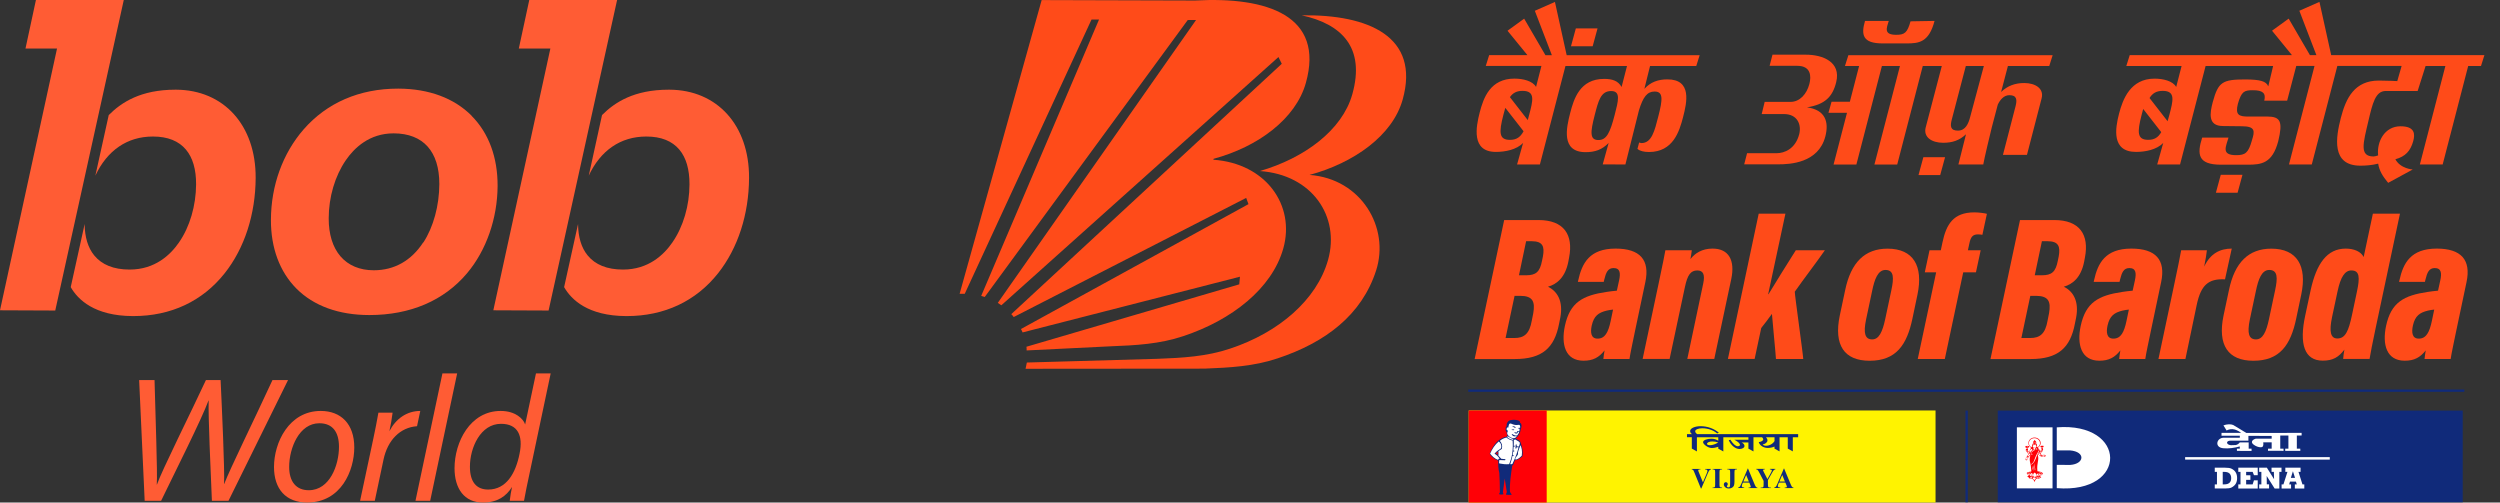 <?xml version="1.0" encoding="UTF-8"?>
<svg width="199px" height="40px" viewBox="0 0 199 40" version="1.1" xmlns="http://www.w3.org/2000/svg" xmlns:xlink="http://www.w3.org/1999/xlink">
    <rect x="0" y="0" width="199" height="40" fill="#333333" stroke="none"/>
    <title>BOB- Combined</title>
    <g id="Page-1" stroke="none" stroke-width="1" fill="none" fill-rule="evenodd">
        <g id="BOB--Combined">
            <g id="bob_World_new-1" fill="#FF5C34" fill-rule="nonzero">
                <path d="M11.516,39.863 L11.076,30.251 L12.301,30.251 C12.366,33.016 12.549,37.639 12.479,38.574 L12.493,38.574 C12.851,37.508 15.287,32.648 16.393,30.251 L17.56,30.251 C17.66,32.387 17.895,37.457 17.835,38.524 L17.848,38.524 C18.263,37.404 20.351,33.167 21.69,30.251 L22.929,30.251 L18.188,39.863 L16.867,39.863 C16.778,37.749 16.565,33.111 16.611,31.88 L16.597,31.88 C16.076,33.318 13.865,37.712 12.824,39.863 L11.516,39.863 Z" id="Path"></path>
                <path d="M28.201,35.612 C28.201,37.457 27.155,40.001 24.452,40.001 C22.748,40.001 21.81,38.921 21.81,37.171 C21.81,35.233 22.997,32.711 25.533,32.711 C27.135,32.711 28.201,33.742 28.201,35.612 Z M23.018,37.168 C23.018,38.329 23.57,39.022 24.579,39.022 C26.248,39.022 26.983,37.028 26.983,35.565 C26.983,34.391 26.476,33.691 25.421,33.691 C23.81,33.691 23.018,35.679 23.018,37.162" id="Shape"></path>
                <path d="M29.715,34.925 C29.866,34.239 30.005,33.496 30.121,32.85 L31.25,32.85 C31.19,33.345 31.105,33.837 30.995,34.323 C31.505,33.339 32.376,32.711 33.454,32.711 L33.196,33.926 C31.861,34.021 30.859,35.017 30.527,36.587 L29.834,39.863 L28.663,39.863 L29.715,34.925 Z" id="Path"></path>
                <polygon id="Path" points="33.072 39.863 35.218 29.72 36.39 29.72 34.243 39.863"></polygon>
                <path d="M43.835,29.72 L42.104,37.911 C41.965,38.569 41.822,39.23 41.712,39.863 L40.575,39.863 C40.617,39.494 40.678,39.127 40.758,38.764 C40.293,39.499 39.603,40.002 38.446,40.002 C36.936,40.002 36.181,38.871 36.181,37.27 C36.181,35.206 37.41,32.711 39.854,32.711 C41.034,32.711 41.654,33.339 41.802,33.786 L42.664,29.72 L43.835,29.72 Z M37.406,37.157 C37.406,38.387 37.944,38.968 38.861,38.968 C40.302,38.968 41.049,37.671 41.356,36.118 C41.657,34.663 41.215,33.736 39.879,33.736 C38.255,33.736 37.406,35.624 37.406,37.152" id="Shape"></path>
                <path d="M37.54,9.211 C36.147,7.811 34.138,7.065 31.729,7.055 L31.677,7.055 C28.616,7.055 26.02,8.178 24.165,10.303 C22.505,12.212 21.577,14.763 21.566,17.489 C21.557,19.73 22.259,21.628 23.598,22.974 C24.965,24.347 26.967,25.077 29.383,25.078 L29.409,25.078 C32.659,25.078 35.344,23.928 37.178,21.75 C38.711,19.928 39.593,17.395 39.609,14.807 C39.618,12.522 38.903,10.588 37.54,9.222 L37.54,9.211 Z M33.685,19.299 C32.742,20.748 31.385,21.513 29.761,21.513 L29.739,21.513 C28.632,21.513 27.718,21.123 27.1,20.402 C26.481,19.68 26.161,18.637 26.165,17.383 C26.165,15.691 26.666,14.005 27.524,12.758 C28.194,11.78 29.398,10.615 31.329,10.615 L31.348,10.615 C33.691,10.626 34.971,12.058 34.971,14.65 C34.963,16.375 34.5,18.071 33.699,19.303" id="Shape"></path>
                <path d="M14.006,7.139 L13.962,7.139 C11.216,7.139 9.675,8.137 8.655,9.16 L7.591,13.981 C8.527,11.978 10.123,10.868 12.164,10.868 L12.187,10.868 C13.348,10.868 14.229,11.224 14.806,11.914 C15.343,12.557 15.613,13.483 15.609,14.668 C15.601,16.369 15.109,18.055 14.25,19.294 C13.571,20.282 12.339,21.457 10.326,21.457 L10.305,21.457 C9.049,21.457 8.105,21.072 7.5,20.33 C7.004,19.726 6.746,18.872 6.738,17.832 L5.63,22.855 C6.199,23.851 7.524,25.148 10.569,25.16 L10.614,25.16 C13.606,25.16 16.12,23.98 17.889,21.747 C19.465,19.756 20.339,17.059 20.351,14.155 C20.368,9.976 17.818,7.156 14.012,7.139" id="Path"></path>
                <polygon id="Path" points="9.853 0 2.86 0 2.029 3.862 4.54 3.862 0 24.699 4.398 24.718"></polygon>
                <path d="M53.275,7.139 L53.228,7.139 C50.483,7.139 48.94,8.137 47.921,9.16 L46.865,13.981 C47.801,11.978 49.397,10.868 51.438,10.868 L51.461,10.868 C52.621,10.868 53.503,11.224 54.08,11.914 C54.617,12.557 54.887,13.483 54.883,14.668 C54.883,16.369 54.383,18.055 53.524,19.294 C52.845,20.282 51.613,21.457 49.6,21.457 L49.58,21.457 C48.324,21.457 47.381,21.072 46.776,20.33 C46.279,19.726 46.021,18.872 46.013,17.832 L44.904,22.855 C45.473,23.851 46.798,25.148 49.843,25.16 L49.888,25.16 C52.88,25.16 55.394,23.98 57.162,21.747 C58.739,19.756 59.613,17.059 59.625,14.155 C59.642,9.976 57.092,7.156 53.286,7.139" id="Path"></path>
                <polygon id="Path" points="49.121 0 42.13 0 41.298 3.862 43.81 3.862 39.269 24.699 43.668 24.718"></polygon>
            </g>
            <g id="Group-142" transform="translate(76, 0)">
                <path d="M19.885,29.343 L5.635,29.355 L5.737,28.857 L16.123,28.562 C18.114,28.487 20.046,28.383 21.92,27.749 C25.757,26.48 28.814,23.89 29.715,20.684 C30.678,17.248 28.461,13.904 24.284,13.616 C27.824,12.589 30.842,10.367 31.644,7.504 C32.689,3.788 30.8,1.909 27.612,1.22 C32.916,1.137 37.063,2.905 35.65,7.934 C34.848,10.797 31.757,12.973 28.239,13.924 C32.369,14.228 34.635,18.128 33.54,21.526 C32.401,25.063 29.519,27.261 25.684,28.53 C23.808,29.161 21.876,29.265 19.885,29.343 Z" id="Path" fill="#FF4B19"></path>
                <path d="M12.406,27.566 L5.718,27.895 C5.716,27.725 5.726,27.764 5.706,27.6 L22.645,22.633 L22.701,22.026 L5.396,26.461 C5.343,26.299 5.338,26.342 5.267,26.19 L23.379,16.25 L23.196,15.754 L4.691,25.237 C4.579,25.08 4.628,25.148 4.498,25.005 L26.029,5.079 L25.765,4.54 L3.706,24.302 C3.601,24.229 3.532,24.176 3.423,24.11 L19.207,1.59 L18.544,1.595 L2.386,23.639 C2.295,23.608 2.195,23.581 2.103,23.554 L11.483,1.554 L10.886,1.554 L0.793,23.388 C0.668,23.385 0.385,23.388 0.385,23.388 L6.916,0.006 L19.117,0.042 C24.887,-0.284 29.447,1.259 27.946,6.602 C27.144,9.465 24.126,11.69 20.605,12.64 L20.583,12.715 C24.763,13.005 27.117,16.339 26.151,19.773 C25.25,22.979 22.035,25.481 18.2,26.753 C16.329,27.387 14.396,27.491 12.406,27.566 Z" id="Path" fill="#FF4B19"></path>
                <path d="M100.772,13.916 L102.5,13.916 L102.112,15.342 L100.385,15.342 L100.772,13.916 Z M77.1,12.511 L78.828,12.511 L78.44,13.937 L76.712,13.937 L77.1,12.511 Z M49.437,2.259 L51.164,2.259 L50.776,3.685 L49.049,3.685 L49.437,2.259 Z M71.13,4.394 L87.391,4.394 L87.12,5.255 L83.829,5.255 L83.288,7.322 C83.795,6.829 84.41,6.609 85.122,6.609 C86.029,6.609 86.715,7.053 86.512,7.83 L85.346,12.329 L83.434,12.329 L84.436,8.463 C84.566,7.963 84.558,7.576 83.948,7.576 C83.509,7.576 83.205,7.941 83.022,8.333 L82.545,10.144 C82.451,10.511 81.924,12.724 81.868,13.089 L79.889,13.089 L80.494,10.688 C79.957,11.188 79.396,11.365 78.676,11.365 C77.768,11.365 77.083,10.92 77.286,10.141 L78.567,5.255 L77.052,5.255 L75.019,13.096 L73.204,13.096 L75.236,5.255 L73.799,5.255 L71.767,13.096 L69.952,13.096 L71.021,8.978 L69.545,8.978 L69.791,8.1 L71.248,8.1 L71.984,5.255 L70.857,5.255 L71.13,4.394 Z M81.914,5.255 L80.479,5.255 L79.357,9.532 C79.228,10.032 79.24,10.397 79.85,10.397 C80.46,10.397 80.692,9.827 80.821,9.326 L81.914,5.255 Z M65.551,13.081 L62.838,13.081 L63.067,12.194 L65.431,12.194 C66.029,12.194 66.912,11.86 67.217,10.685 C67.41,9.94 67.088,9.08 66.007,9.08 L64.231,9.08 L64.468,8.11 L66.527,8.11 C67.256,8.11 67.815,7.496 68.027,6.681 C68.188,6.065 68.149,5.24 67.068,5.24 L64.86,5.24 L65.09,4.353 L67.747,4.353 C69.093,4.353 70.555,4.928 70.164,6.529 C69.874,7.721 69.254,8.318 67.837,8.545 C69.306,8.744 69.596,9.711 69.296,10.864 C68.742,12.99 66.461,13.081 65.551,13.081 Z M45.587,4.394 L43.999,2.447 L45.323,1.485 L47.017,4.394 L47.529,4.394 L46.172,0.859 L47.773,0.153 L48.707,4.394 L59.293,4.394 L59.022,5.255 L55.343,5.255 L54.892,7.073 C55.385,6.529 55.992,6.318 56.724,6.318 C58.703,6.318 58.271,8.173 57.971,9.329 C57.676,10.463 57.18,12.1 55.255,12.1 C54.877,12.1 54.533,12.025 54.341,11.851 L54.475,11.343 C54.523,11.353 54.594,11.389 54.655,11.389 C55.482,11.389 55.707,10.407 55.997,9.285 C56.363,7.873 56.395,7.286 55.702,7.286 C55.124,7.286 54.785,7.711 54.458,8.792 L53.382,13.091 L51.576,13.086 L52.045,11.379 C51.525,11.923 50.947,12.112 50.215,12.112 C48.236,12.112 48.688,10.156 48.985,9 C49.278,7.866 49.761,6.28 51.686,6.28 C52.377,6.28 52.808,6.447 53.079,6.925 L53.509,5.255 L48.61,5.255 L46.577,13.089 L44.76,13.089 L45.238,11.377 C44.718,11.921 43.806,12.092 43.074,12.092 C41.095,12.092 41.488,10.093 41.788,8.937 C42.081,7.803 42.62,6.258 44.545,6.258 C45.236,6.258 45.999,6.442 46.27,6.92 L46.697,5.25 L42.267,5.25 L42.537,4.389 L45.587,4.389 L45.587,4.394 Z M44.189,7.733 L45.609,9.558 L45.721,9.147 C46.014,8.025 46.238,7.242 45.206,7.232 C44.716,7.228 44.409,7.414 44.189,7.733 Z M45.275,10.446 L43.823,8.584 C43.772,8.758 43.721,8.947 43.669,9.143 C43.303,10.555 43.318,11.133 44.194,11.133 C44.706,11.133 45.023,10.922 45.275,10.446 Z M51.576,13.086 C52.055,11.374 52.045,11.379 52.045,11.379 L51.576,13.086 Z M51.237,11.147 C51.889,11.147 52.162,10.557 52.528,9.147 C52.818,8.025 53.033,7.247 52.247,7.247 C51.42,7.247 51.232,8.025 50.942,9.147 C50.576,10.557 50.544,11.147 51.237,11.147 Z M104.554,6.877 L104.94,5.255 L99.565,5.255 L97.533,13.089 L95.715,13.089 L96.193,11.377 C95.674,11.921 94.762,12.092 94.029,12.092 C92.051,12.092 92.375,10.206 92.675,9.051 C92.968,7.917 93.575,6.26 95.501,6.26 C96.191,6.26 96.957,6.444 97.225,6.923 L97.655,5.252 L93.254,5.252 L93.525,4.391 L106.442,4.391 L104.854,2.445 L106.179,1.483 L107.872,4.391 L108.385,4.391 L107.028,0.856 L108.628,0.15 L109.563,4.391 L121.758,4.391 L121.488,5.252 L120.468,5.252 L118.436,13.093 L116.621,13.093 L118.653,5.252 L117.077,5.252 L116.445,7.242 L113.908,7.242 C113.081,7.242 112.854,8.221 112.515,9.67 C112.108,11.408 111.793,12.455 112.935,12.455 C113.012,12.455 113.139,12.424 113.298,12.371 C113.178,11.299 113.801,10.052 115.079,10.052 C116.245,10.052 116.248,10.688 116.089,11.246 C115.867,12.034 115.459,12.458 114.672,12.678 C115.076,13.434 116.052,13.492 116.052,13.492 L114.098,14.554 C113.652,14.027 113.381,13.563 113.303,13.026 C112.822,13.152 112.293,13.188 111.89,13.188 C109.543,13.188 109.936,10.917 110.332,9.38 C110.738,7.798 111.432,6.413 113.356,6.413 C114.047,6.413 114.823,6.456 114.823,6.456 L115.169,5.25 L110.053,5.25 L108.018,13.091 L106.203,13.091 L108.235,5.25 L106.782,5.25 L106.057,8.013 L104.235,8.013 C104.388,7.406 104.105,7.182 103.332,7.182 C102.629,7.182 102.422,7.278 102.134,8.27 C101.927,9.118 102.171,9.295 103.017,9.276 L104.468,9.276 C105.532,9.276 105.725,9.675 105.347,11.241 C104.878,13.009 104.008,13.11 102.919,13.11 L100.797,13.11 C98.943,13.11 98.872,12.288 99.292,10.954 L101.388,10.954 C101.195,11.657 100.775,12.351 101.992,12.351 C102.727,12.351 102.973,12.177 103.256,11.162 C103.485,10.429 103.542,10.049 102.422,10.049 C102.422,10.049 101.432,10.032 100.955,10.032 C99.712,10.032 99.909,8.988 100.136,8.125 C100.575,6.526 100.892,6.323 102.746,6.323 C103.888,6.333 104.393,6.454 104.554,6.877 Z M95.103,7.803 L96.54,9.65 L96.682,9.147 C96.972,8.025 97.198,7.242 96.166,7.232 C95.639,7.228 95.325,7.44 95.103,7.803 Z M96.035,10.518 L94.598,8.673 L94.473,9.14 C94.108,10.552 94.122,11.13 94.995,11.13 C95.481,11.133 95.791,10.944 96.035,10.518 Z M77.991,1.664 C77.545,3.361 76.759,3.456 75.776,3.456 L73.86,3.456 C72.26,3.456 72.131,2.776 72.455,1.664 L74.346,1.664 C74.165,2.242 73.931,2.771 74.939,2.771 C75.602,2.771 75.824,2.612 76.078,1.698 L77.991,1.664 Z" id="Shape" fill="#FF4B19"></path>
                <path d="M43.732,17.516 L46.467,17.516 C48.477,17.516 49.258,18.674 48.899,20.512 L48.836,20.845 C48.592,22.064 47.952,22.613 47.218,22.823 C47.979,23.191 48.448,23.993 48.199,25.289 L48.104,25.761 C47.735,27.717 46.735,28.58 44.576,28.58 L41.382,28.58 L43.732,17.516 Z M43.844,26.907 L44.537,26.907 C45.327,26.907 45.749,26.571 45.932,25.514 L46.05,24.92 C46.203,24.013 46.015,23.549 45.005,23.549 L44.559,23.549 L43.844,26.907 Z M45.471,21.912 C46.262,21.912 46.576,21.646 46.747,20.751 L46.818,20.403 C46.957,19.624 46.808,19.201 45.93,19.201 L45.479,19.201 L44.91,21.909 L45.471,21.909 L45.471,21.912 Z" id="Shape" fill="#FF4B19" fill-rule="nonzero"></path>
                <path d="M54.153,26.324 C54.007,27.04 53.753,28.21 53.707,28.575 L51.628,28.575 C51.643,28.418 51.677,28.135 51.723,27.891 C51.282,28.452 50.811,28.713 50.052,28.713 C48.596,28.713 48.254,27.417 48.564,25.947 C48.967,24.065 49.982,23.517 51.884,23.236 C52.15,23.193 52.424,23.164 52.702,23.137 L52.882,22.312 C53.002,21.749 52.973,21.338 52.438,21.338 C51.989,21.338 51.838,21.689 51.702,22.245 L51.658,22.436 L49.601,22.436 L49.625,22.322 C49.928,20.946 50.521,19.788 52.602,19.788 C54.544,19.788 55.346,20.685 54.968,22.46 L54.153,26.324 Z M52.399,24.643 C52.226,24.663 52.055,24.684 51.902,24.723 C51.24,24.883 50.877,25.141 50.704,25.906 C50.579,26.474 50.643,26.955 51.17,26.955 C51.758,26.955 52.024,26.45 52.214,25.533 L52.399,24.643 Z" id="Shape" fill="#FF4B19" fill-rule="nonzero"></path>
                <path d="M56.025,22.576 C56.379,20.903 56.501,20.277 56.564,19.921 L58.667,19.921 C58.643,20.127 58.606,20.397 58.558,20.622 C58.916,20.165 59.47,19.788 60.322,19.788 C61.6,19.788 62.124,20.709 61.81,22.204 L60.456,28.573 L58.309,28.573 L59.577,22.564 C59.726,21.877 59.585,21.527 59.109,21.527 C58.589,21.527 58.323,21.87 58.119,22.852 L56.901,28.57 L54.754,28.57 L56.025,22.576 Z" id="Path" fill="#FF4B19" fill-rule="nonzero"></path>
                <path d="M64.746,23.42 L64.773,23.42 C65.371,22.434 66.279,20.969 66.945,19.922 L69.26,19.922 C68.474,21.046 67.62,22.144 66.864,23.22 C66.862,23.495 67.537,28.285 67.537,28.575 L65.366,28.575 C65.369,28.418 65.047,25.11 65.047,24.985 C64.8,25.345 64.393,25.853 64.195,26.107 L63.668,28.573 L61.541,28.573 L63.993,17.008 L66.12,17.008 L64.746,23.42 Z" id="Path" fill="#FF4B19" fill-rule="nonzero"></path>
                <path d="M76.634,23.435 L76.234,25.34 C75.79,27.475 74.916,28.716 72.821,28.716 C70.803,28.716 69.954,27.475 70.447,25.113 L70.876,23.091 C71.335,20.879 72.447,19.793 74.248,19.793 C76.309,19.793 77.102,21.179 76.634,23.435 Z M73.023,23.152 L72.54,25.43 C72.308,26.542 72.462,27.016 73.026,27.016 C73.557,27.016 73.838,26.448 74.065,25.393 L74.548,23.121 C74.758,22.136 74.775,21.488 74.082,21.488 C73.479,21.488 73.211,22.24 73.023,23.152 Z" id="Shape" fill="#FF4B19" fill-rule="nonzero"></path>
                <path d="M76.653,28.576 L78.119,21.675 L77.214,21.675 L77.59,19.922 L78.488,19.922 L78.622,19.288 C78.924,17.876 79.468,16.904 81.166,16.904 C81.483,16.904 81.988,16.967 82.157,17.02 L81.798,18.691 C81.681,18.667 81.562,18.657 81.439,18.657 C81.005,18.657 80.864,18.899 80.764,19.366 L80.644,19.922 L81.662,19.922 L81.286,21.675 L80.273,21.675 L78.807,28.576 L76.653,28.576 Z" id="Path" fill="#FF4B19" fill-rule="nonzero"></path>
                <path d="M84.792,17.516 L87.526,17.516 C89.536,17.516 90.317,18.674 89.958,20.512 L89.895,20.845 C89.651,22.064 89.012,22.613 88.278,22.823 C89.038,23.191 89.507,23.993 89.258,25.289 L89.163,25.761 C88.795,27.717 87.795,28.58 85.635,28.58 L82.442,28.58 L84.792,17.516 Z M84.901,26.907 L85.594,26.907 C86.385,26.907 86.806,26.571 86.989,25.514 L87.106,24.92 C87.26,24.013 87.072,23.549 86.062,23.549 L85.613,23.549 L84.901,26.907 Z M86.528,21.912 C87.318,21.912 87.633,21.646 87.804,20.751 L87.875,20.403 C88.014,19.624 87.865,19.201 86.987,19.201 L86.535,19.201 L85.967,21.909 L86.528,21.909 L86.528,21.912 Z" id="Shape" fill="#FF4B19" fill-rule="nonzero"></path>
                <path d="M95.212,26.324 C95.065,27.04 94.812,28.21 94.765,28.575 L92.686,28.575 C92.701,28.418 92.735,28.135 92.782,27.891 C92.34,28.452 91.869,28.713 91.11,28.713 C89.654,28.713 89.312,27.417 89.622,25.947 C90.025,24.065 91.039,23.517 92.942,23.236 C93.208,23.193 93.482,23.164 93.76,23.137 L93.94,22.312 C94.06,21.749 94.031,21.338 93.496,21.338 C93.047,21.338 92.896,21.689 92.759,22.245 L92.715,22.436 L90.658,22.436 L90.683,22.322 C90.985,20.946 91.578,19.788 93.66,19.788 C95.602,19.788 96.405,20.685 96.026,22.46 L95.212,26.324 Z M93.457,24.643 C93.284,24.663 93.113,24.684 92.959,24.723 C92.298,24.883 91.935,25.141 91.762,25.906 C91.637,26.474 91.701,26.955 92.228,26.955 C92.815,26.955 93.082,26.45 93.272,25.533 L93.457,24.643 Z" id="Shape" fill="#FF4B19" fill-rule="nonzero"></path>
                <path d="M97.023,22.859 C97.328,21.394 97.524,20.506 97.622,19.921 L99.668,19.921 C99.638,20.199 99.575,20.634 99.451,21.227 C99.944,20.17 100.725,19.791 101.647,19.788 L101.112,22.235 C99.788,22.17 99.197,22.68 98.858,24.273 L97.96,28.575 L95.813,28.575 L97.023,22.859 Z" id="Path" fill="#FF4B19" fill-rule="nonzero"></path>
                <path d="M107.182,23.435 L106.782,25.34 C106.338,27.475 105.465,28.716 103.369,28.716 C101.352,28.716 100.502,27.475 100.995,25.113 L101.425,23.091 C101.883,20.879 102.996,19.793 104.796,19.793 C106.858,19.793 107.651,21.179 107.182,23.435 Z M103.572,23.152 L103.088,25.43 C102.857,26.542 103.011,27.016 103.574,27.016 C104.106,27.016 104.389,26.448 104.613,25.393 L105.096,23.121 C105.306,22.136 105.323,21.488 104.631,21.488 C104.028,21.488 103.762,22.24 103.572,23.152 Z" id="Shape" fill="#FF4B19" fill-rule="nonzero"></path>
                <path d="M115.037,17.008 L113.105,26.099 C112.844,27.323 112.698,28.089 112.617,28.573 L110.516,28.573 C110.536,28.343 110.56,28.085 110.614,27.828 C110.16,28.43 109.704,28.708 108.894,28.708 C107.432,28.708 107.003,27.391 107.496,25.115 L107.93,23.087 C108.392,20.983 109.235,19.789 110.719,19.789 C111.409,19.789 111.944,20.042 112.148,20.461 L112.881,17.01 L115.037,17.01 L115.037,17.008 Z M110.072,23.176 L109.631,25.243 C109.392,26.385 109.506,26.943 110.053,26.943 C110.689,26.943 110.948,26.348 111.217,25.081 L111.607,23.241 C111.853,22.093 111.838,21.527 111.168,21.527 C110.651,21.525 110.312,22.057 110.072,23.176 Z" id="Shape" fill="#FF4B19" fill-rule="nonzero"></path>
                <path d="M119.519,26.324 C119.373,27.04 119.119,28.21 119.073,28.575 L116.994,28.575 C117.008,28.418 117.043,28.135 117.089,27.891 C116.648,28.452 116.177,28.713 115.418,28.713 C113.962,28.713 113.62,27.417 113.93,25.947 C114.332,24.065 115.348,23.517 117.25,23.236 C117.516,23.193 117.789,23.164 118.068,23.137 L118.248,22.312 C118.368,21.749 118.338,21.338 117.804,21.338 C117.355,21.338 117.204,21.689 117.068,22.245 L117.023,22.436 L114.967,22.436 L114.992,22.322 C115.294,20.946 115.887,19.788 117.968,19.788 C119.909,19.788 120.712,20.685 120.334,22.46 L119.519,26.324 Z M117.765,24.643 C117.592,24.663 117.421,24.684 117.268,24.723 C116.608,24.883 116.243,25.141 116.069,25.906 C115.945,26.474 116.008,26.955 116.535,26.955 C117.124,26.955 117.389,26.45 117.58,25.533 L117.765,24.643 Z" id="Shape" fill="#FF4B19" fill-rule="nonzero"></path>
                <polygon id="Path" fill="#FFF300" fill-rule="nonzero" points="78.069 32.672 40.908 32.672 40.908 40.003 78.069 40.003"></polygon>
                <polygon id="Path" fill="#FF0006" fill-rule="nonzero" points="47.117 32.672 40.908 32.672 40.908 40.003 47.117 40.003"></polygon>
                <polygon id="Path" fill="#102A7A" fill-rule="nonzero" points="120.163 31.005 40.873 31.005 40.873 31.189 120.163 31.189"></polygon>
                <polygon id="Path" fill="#102A7A" fill-rule="nonzero" points="80.639 32.683 80.454 32.683 80.454 39.981 80.639 39.981"></polygon>
                <path d="M43.92,34.756 C43.946,34.715 43.961,34.71 43.988,34.669 C43.929,34.57 43.934,34.459 43.922,34.362 C43.873,34.357 43.844,34.319 43.846,34.147 C43.851,34.016 43.851,33.939 43.939,33.939 C43.895,33.801 43.949,33.651 44.056,33.533 C44.137,33.443 44.361,33.409 44.566,33.417 C44.815,33.426 45.044,33.504 44.988,33.661 C45.017,33.675 45.054,33.68 45.066,33.702 C45.132,33.835 45.137,33.985 45.054,34.144 C45.027,34.447 44.888,34.703 44.637,34.909 C44.739,34.962 44.839,35.005 44.937,35.073 C45.005,35.119 45.035,35.194 45.081,35.351 C45.174,35.656 45.252,35.96 45.193,36.313 C45.049,36.454 44.883,36.562 44.698,36.63 C44.642,36.649 44.62,36.62 44.605,36.599 C44.554,36.741 44.498,36.884 44.439,37.027 C44.42,37.039 44.405,37.044 44.376,37.046 C44.271,37.752 44.159,38.448 44.193,39.154 C44.242,39.232 44.288,39.309 44.337,39.387 C44.193,39.391 44.02,39.399 43.876,39.379 C43.881,39.316 43.917,39.234 43.944,39.169 C43.876,38.811 43.844,38.448 43.776,38.088 C43.722,38.463 43.68,38.833 43.627,39.205 C43.656,39.246 43.666,39.292 43.678,39.341 C43.507,39.387 43.39,39.365 43.322,39.331 C43.341,39.27 43.361,39.239 43.39,39.2 C43.393,38.685 43.373,38.168 43.346,37.65 C43.261,37.314 43.246,36.993 43.263,36.676 C42.905,36.519 42.678,36.335 42.578,36.122 C42.873,35.337 43.324,34.884 43.92,34.756 Z M43.219,35.956 C43.156,35.98 43.1,36.03 43.058,36.088 C43.114,36.12 43.175,36.163 43.21,36.209 C43.222,36.13 43.224,36.033 43.219,35.956 Z" id="Shape" fill="#102A7A"></path>
                <path d="M44.348,33.962 C44.478,33.911 44.558,33.94 44.629,33.993 C44.663,34.02 44.631,34.075 44.592,34.053 C44.514,34.017 44.446,33.966 44.348,33.962 Z M44.322,34.172 C44.392,34.194 44.475,34.203 44.519,34.165 C44.544,34.218 44.512,34.242 44.468,34.244 C44.407,34.252 44.322,34.218 44.322,34.172 Z M44.814,33.824 C44.612,33.855 44.458,33.792 44.307,33.729 C44.204,33.686 44.134,33.717 44.107,33.814 C44.085,33.891 44.07,33.971 44.053,34.051 C44.036,34.044 44.022,34.02 43.987,34.024 C43.943,34.029 43.939,34.068 43.931,34.138 C43.929,34.177 43.917,34.23 43.958,34.249 C43.975,34.256 43.995,34.244 44,34.227 C44.009,34.288 44.017,34.346 44.009,34.402 C43.997,34.404 43.978,34.402 43.975,34.416 C43.965,34.462 43.97,34.52 43.99,34.561 C44.068,34.738 44.268,34.859 44.451,34.88 C44.551,34.895 44.697,34.834 44.722,34.726 C44.729,34.697 44.714,34.699 44.688,34.709 C44.48,34.793 44.356,34.643 44.336,34.571 C44.334,34.559 44.346,34.539 44.356,34.544 C44.475,34.602 44.566,34.692 44.77,34.668 C44.853,34.566 44.919,34.452 44.941,34.341 C44.9,34.377 44.856,34.392 44.812,34.397 C44.829,34.554 44.561,34.549 44.539,34.385 C44.59,34.416 44.651,34.428 44.714,34.426 C44.746,34.423 44.763,34.409 44.763,34.38 L44.763,34.3 C44.817,34.334 44.871,34.348 44.949,34.29 C44.951,34.237 44.958,34.182 44.961,34.128 C44.885,34.116 44.846,34.104 44.841,34.073 C44.885,34.051 44.939,34.046 45.002,34.051 C45.012,33.974 45.007,33.923 44.985,33.872 C44.958,33.797 44.892,33.812 44.814,33.824 Z M43.299,35.141 C43.426,35.236 43.534,35.378 43.499,35.623 C43.492,35.671 43.453,35.715 43.412,35.741 C43.216,35.86 43.07,35.973 42.963,36.118 C43.138,36.21 43.27,36.348 43.373,36.517 C43.297,36.5 43.26,36.534 43.258,36.614 C42.972,36.512 42.782,36.321 42.614,36.111 C42.775,35.731 42.992,35.403 43.299,35.141 Z M44.829,36.017 C44.836,36.075 44.834,36.13 44.822,36.186 C44.753,36.285 44.68,36.375 44.624,36.481 C44.602,36.525 44.619,36.599 44.688,36.58 C44.875,36.525 45.007,36.401 45.132,36.273 C45.19,35.869 45.112,35.642 45.032,35.432 C45.032,35.432 44.822,35.959 44.829,36.017 Z M44.009,34.723 C44.022,34.728 44.324,34.924 44.458,34.946 C44.453,34.97 44.448,34.992 44.444,35.016 C44.239,34.979 44.085,34.912 43.982,34.803 C43.958,34.779 43.997,34.718 44.009,34.723 Z M43.387,35.093 C43.541,34.953 43.721,34.878 43.912,34.827 C44.053,34.943 44.214,35.03 44.405,35.067 C44.453,35.753 44.38,36.387 44.124,36.948 C43.858,36.972 43.614,36.94 43.38,36.897 C43.346,36.89 43.324,36.882 43.324,36.834 C43.324,36.761 43.334,36.691 43.343,36.621 C43.49,36.626 43.626,36.631 43.785,36.636 C43.836,36.638 43.86,36.554 43.795,36.549 C43.692,36.539 43.599,36.529 43.502,36.52 C43.424,36.435 43.348,36.35 43.27,36.268 C43.285,36.155 43.282,36.034 43.275,35.91 C43.38,35.847 43.465,35.789 43.543,35.734 C43.614,35.478 43.548,35.27 43.387,35.093 Z M44.495,35.04 C44.529,35.018 44.563,34.994 44.597,34.972 C44.7,35.033 44.805,35.091 44.905,35.154 C44.966,35.192 44.99,35.253 44.973,35.335 C44.958,35.405 44.936,35.475 44.912,35.54 C44.846,35.543 44.788,35.533 44.727,35.521 L44.727,35.405 C44.727,35.354 44.649,35.381 44.649,35.407 C44.644,35.494 44.639,35.582 44.631,35.669 C44.627,35.739 44.712,35.712 44.717,35.652 L44.722,35.596 C44.773,35.598 44.827,35.603 44.878,35.606 C44.797,35.954 44.656,36.358 44.405,36.892 C44.387,36.926 44.375,36.952 44.336,36.952 C44.295,36.952 44.251,36.957 44.209,36.95 C44.287,36.73 44.353,36.5 44.397,36.278 C44.405,36.295 44.419,36.307 44.439,36.307 C44.463,36.307 44.483,36.285 44.483,36.261 C44.483,36.237 44.463,36.215 44.439,36.215 C44.426,36.215 44.414,36.22 44.407,36.23 C44.426,36.128 44.441,36.024 44.453,35.922 C44.461,35.939 44.475,35.949 44.495,35.949 C44.519,35.949 44.539,35.93 44.539,35.903 C44.539,35.877 44.519,35.857 44.495,35.857 C44.48,35.857 44.468,35.864 44.458,35.877 C44.47,35.763 44.48,35.652 44.487,35.538 C44.495,35.553 44.509,35.562 44.527,35.562 C44.551,35.562 44.57,35.543 44.57,35.516 C44.57,35.49 44.551,35.47 44.527,35.47 C44.512,35.47 44.497,35.478 44.49,35.49 C44.5,35.345 44.5,35.192 44.495,35.04 Z" id="Shape" fill="#FFFFFF"></path>
                <polygon id="Path" fill="#102A7A" fill-rule="nonzero" points="120.032 32.683 83.022 32.683 83.022 39.981 120.032 39.981"></polygon>
                <polygon id="Path" fill="#FFFFFF" fill-rule="nonzero" points="87.382 34.016 84.544 34.016 84.544 38.874 87.382 38.874"></polygon>
                <path d="M87.719,38.856 L87.719,37.003 L88.788,37.008 C89.929,36.931 90.029,35.956 88.775,35.852 L87.719,35.852 L87.719,34.017 C93.33,33.572 93.44,39.317 87.719,38.856 Z" id="Path" fill="#FFFFFF"></path>
                <path d="M85.477,34.793 C85.728,34.363 86.29,34.457 86.434,34.812 C86.865,34.805 87.136,34.994 86.946,35.371 C87.278,35.552 87.197,35.736 87.038,35.891 C86.846,36.116 87.032,36.22 87.117,36.326 L87.117,38.13 L87.117,38.461 L84.785,38.461 L84.785,36.28 C85.058,36.149 85.026,35.992 84.889,35.857 C84.672,35.61 84.733,35.439 84.979,35.354 C84.765,34.909 85.145,34.733 85.477,34.793 Z" id="Path" fill="#FFFFFF"></path>
                <path d="M85.304,35.871 L85.335,35.827 C85.335,35.827 85.338,35.818 85.352,35.818 C85.367,35.818 85.362,35.823 85.369,35.83 C85.377,35.837 85.377,35.861 85.377,35.871 C85.375,35.881 85.369,35.89 85.362,35.895 C85.355,35.9 85.342,35.897 85.328,35.897 C85.313,35.897 85.301,35.885 85.301,35.878 L85.304,35.871 Z M85.96,35.617 C85.948,35.617 85.933,35.615 85.928,35.61 C85.925,35.605 85.921,35.602 85.916,35.6 L85.918,35.6 C85.931,35.6 85.935,35.59 85.95,35.59 C85.95,35.59 85.958,35.595 85.96,35.598 C85.962,35.598 85.967,35.59 85.967,35.59 C85.984,35.59 85.987,35.6 85.998,35.6 L86.002,35.6 L86.004,35.6 C85.998,35.602 85.994,35.605 85.992,35.61 C85.984,35.617 85.967,35.617 85.96,35.617 Z M85.677,35.644 C85.621,35.74 85.545,35.881 85.521,35.958 C85.506,35.975 85.506,35.977 85.469,35.941 C85.372,35.844 85.486,35.723 85.369,35.694 C85.384,35.682 85.389,35.646 85.404,35.646 C85.46,35.658 85.467,35.636 85.462,35.631 C85.486,35.627 85.511,35.634 85.475,35.602 C85.467,35.595 85.525,35.559 85.525,35.549 C85.528,35.457 85.192,35.491 85.211,35.542 C85.215,35.559 85.242,35.578 85.242,35.586 C85.248,35.595 85.211,35.6 85.218,35.607 C85.225,35.615 85.245,35.619 85.25,35.624 C85.255,35.629 85.242,35.636 85.255,35.639 C85.267,35.644 85.315,35.644 85.315,35.644 C85.321,35.663 85.345,35.68 85.355,35.694 L85.335,35.697 C85.318,35.699 85.289,35.731 85.279,35.75 C85.272,35.76 85.259,35.764 85.257,35.774 C85.223,35.936 85.382,35.977 85.45,36.139 C85.469,36.185 85.294,36.393 85.272,36.427 C85.259,36.444 85.213,36.495 85.233,36.533 C85.255,36.572 85.23,36.608 85.255,36.623 C85.325,36.666 85.394,36.628 85.406,36.553 C85.398,36.434 85.53,36.309 85.618,36.238 C85.584,36.359 85.542,36.538 85.582,36.734 C85.589,36.763 85.64,37.017 85.65,37.06 C85.657,37.104 85.692,37.443 85.694,37.467 C85.696,37.479 85.696,37.546 85.667,37.537 C85.606,37.544 85.265,37.588 85.338,37.687 C85.382,37.747 85.46,37.837 85.472,37.858 C85.492,37.897 85.342,37.916 85.377,37.948 C85.406,37.974 85.484,37.996 85.506,38.013 C85.528,38.03 85.472,38.057 85.521,38.074 C85.569,38.091 85.767,38.095 85.767,38.095 C85.767,38.095 85.831,38.182 85.86,38.214 C85.877,38.231 85.969,38.265 85.952,38.366 L85.987,38.366 C85.987,38.366 85.967,38.253 86.008,38.228 C86.052,38.202 86.062,38.1 86.116,38.1 C86.34,38.151 86.37,38.057 86.355,38.042 C86.45,38.02 86.55,38.049 86.404,37.926 C86.372,37.9 86.606,37.752 86.608,37.711 C86.614,37.561 86.282,37.527 86.177,37.513 C86.104,36.824 86.343,36.64 86.202,36.2 C86.196,36.217 86.24,36.159 86.267,36.195 C86.411,36.391 86.799,36.41 86.848,36.289 C86.855,36.243 86.762,36.2 86.723,36.2 C86.675,36.2 86.599,36.214 86.572,36.219 C86.508,36.229 86.418,36.156 86.433,36.096 C86.44,36.057 86.499,36.03 86.502,35.982 C86.521,35.985 86.589,35.922 86.614,35.844 C86.662,35.728 86.606,35.68 86.555,35.641 C86.567,35.631 86.567,35.612 86.579,35.61 C86.628,35.619 86.633,35.6 86.631,35.598 C86.65,35.593 86.672,35.6 86.641,35.573 C86.633,35.569 86.685,35.537 86.685,35.528 C86.687,35.45 86.399,35.479 86.414,35.523 C86.418,35.537 86.44,35.554 86.443,35.559 C86.448,35.566 86.416,35.571 86.423,35.578 C86.428,35.583 86.445,35.588 86.45,35.593 C86.455,35.598 86.443,35.602 86.452,35.605 C86.462,35.607 86.504,35.61 86.504,35.61 C86.504,35.61 86.516,35.634 86.533,35.641 C86.541,35.646 86.523,35.653 86.487,35.68 C86.45,35.709 86.46,35.726 86.47,35.769 C86.475,35.801 86.472,35.868 86.411,35.885 C86.404,35.888 86.399,35.91 86.389,35.907 C86.362,35.905 86.377,35.823 86.333,35.789 C86.289,35.755 86.233,35.656 86.233,35.656 L86.216,35.631 C86.26,35.605 86.299,35.573 86.331,35.535 C86.396,35.46 86.435,35.366 86.435,35.266 C86.435,35.145 86.382,35.037 86.292,34.957 C86.204,34.877 86.082,34.829 85.948,34.829 C85.813,34.829 85.692,34.877 85.604,34.957 C85.515,35.037 85.462,35.145 85.462,35.266 C85.462,35.368 85.501,35.465 85.569,35.54 C85.596,35.586 85.633,35.617 85.677,35.644 Z M86.187,35.607 C86.121,35.518 86.155,35.489 86.148,35.457 C86.14,35.428 86.14,35.397 86.133,35.373 C86.125,35.351 86.125,35.349 86.106,35.32 L86.108,35.322 C86.072,35.339 86.035,35.351 85.998,35.356 C85.998,35.353 86.002,35.351 86.002,35.351 C86.035,35.346 86.072,35.334 86.104,35.317 C86.102,35.315 86.102,35.312 86.098,35.312 L86.096,35.31 L86.096,35.312 C86.065,35.327 86.033,35.336 86.002,35.341 L86.002,35.339 C86.002,35.336 86.002,35.336 86.002,35.334 C86.033,35.329 86.065,35.32 86.094,35.305 C86.092,35.303 86.089,35.298 86.089,35.295 C86.06,35.307 86.031,35.317 85.998,35.322 C85.998,35.32 85.996,35.32 85.996,35.317 C86.028,35.312 86.058,35.305 86.087,35.293 C86.084,35.291 86.084,35.286 86.082,35.283 C86.05,35.295 86.018,35.305 85.984,35.307 C85.982,35.305 85.979,35.305 85.975,35.303 C86.008,35.3 86.045,35.291 86.077,35.278 C86.072,35.262 86.075,35.249 86.082,35.23 C86.092,35.204 86.084,35.153 86.058,35.133 C86.052,35.129 86.045,35.124 86.04,35.119 C86.006,35.136 85.982,35.145 85.958,35.145 C85.933,35.145 85.908,35.138 85.877,35.124 C85.872,35.129 85.867,35.133 85.862,35.138 C85.84,35.155 85.825,35.177 85.833,35.216 C85.838,35.237 85.833,35.257 85.828,35.274 L85.828,35.271 C85.865,35.288 85.902,35.295 85.938,35.298 C85.935,35.3 85.933,35.3 85.928,35.303 C85.894,35.3 85.86,35.291 85.825,35.276 C85.823,35.278 85.823,35.281 85.821,35.286 C85.852,35.3 85.884,35.31 85.916,35.315 C85.916,35.317 85.913,35.317 85.913,35.32 C85.882,35.315 85.85,35.305 85.818,35.291 C85.816,35.293 85.816,35.295 85.813,35.3 C85.845,35.317 85.879,35.327 85.911,35.332 C85.911,35.332 85.911,35.334 85.911,35.336 L85.911,35.339 C85.879,35.334 85.845,35.324 85.811,35.307 C85.808,35.312 85.808,35.315 85.806,35.32 L85.808,35.317 C85.845,35.334 85.879,35.346 85.913,35.351 C85.913,35.353 85.916,35.356 85.916,35.358 C85.879,35.353 85.84,35.341 85.804,35.322 C85.794,35.341 85.782,35.361 85.779,35.387 C85.775,35.416 85.74,35.513 85.74,35.535 C85.74,35.554 85.713,35.583 85.696,35.607 C85.66,35.583 85.625,35.557 85.596,35.525 C85.535,35.455 85.498,35.37 85.498,35.276 C85.498,35.167 85.548,35.068 85.628,34.996 C85.708,34.923 85.818,34.88 85.94,34.88 C86.062,34.88 86.172,34.923 86.252,34.996 C86.333,35.068 86.382,35.167 86.382,35.276 C86.382,35.366 86.348,35.453 86.287,35.52 C86.262,35.554 86.225,35.583 86.187,35.607 Z M85.984,35.37 C86.028,35.366 86.069,35.353 86.111,35.332 L86.113,35.336 C86.067,35.361 86.018,35.375 85.969,35.378 C85.975,35.375 85.979,35.373 85.984,35.37 Z M85.945,35.378 C85.896,35.375 85.85,35.363 85.802,35.336 L85.804,35.332 C85.845,35.356 85.889,35.368 85.931,35.37 C85.935,35.373 85.94,35.375 85.945,35.378 Z M85.923,35.472 C85.913,35.472 85.902,35.462 85.889,35.462 C85.875,35.462 85.86,35.469 85.848,35.472 C85.855,35.467 85.872,35.455 85.889,35.455 C85.902,35.455 85.921,35.462 85.925,35.465 C85.933,35.467 85.938,35.472 85.923,35.472 Z M86.002,35.656 L86.004,35.673 C86.021,35.789 85.902,35.813 85.865,35.769 C85.813,35.706 85.882,35.728 85.882,35.668 C85.882,35.665 85.882,35.651 85.879,35.644 C85.913,35.665 85.95,35.677 86.002,35.656 Z M86.318,37.67 C86.331,37.66 86.421,37.672 86.392,37.677 C86.34,37.689 86.323,37.689 86.306,37.699 C86.299,37.704 86.306,37.677 86.318,37.67 Z M85.657,37.602 C85.628,37.592 85.55,37.621 85.569,37.597 C85.592,37.573 85.623,37.588 85.64,37.58 C85.684,37.559 85.657,37.588 85.657,37.602 Z M85.415,37.65 C85.428,37.609 85.53,37.597 85.56,37.6 C85.542,37.65 85.467,37.619 85.415,37.65 Z M86.311,37.585 C86.345,37.576 86.392,37.588 86.425,37.617 C86.458,37.643 86.528,37.631 86.535,37.67 C86.535,37.67 86.511,37.672 86.477,37.67 C86.452,37.667 86.418,37.66 86.411,37.655 C86.382,37.646 86.406,37.636 86.382,37.624 C86.352,37.612 86.292,37.59 86.311,37.585 Z M85.813,38.066 C85.813,37.977 86.021,37.982 86.04,38.049 C86.079,38.112 85.992,38.173 85.95,38.204 C85.94,38.211 85.816,38.151 85.813,38.066 Z M86.077,38.006 C86.121,38.035 86.192,37.943 86.289,38.069 C86.221,38.081 86.116,38.093 86.077,38.006 Z M86.416,37.991 C86.377,37.989 86.304,38.057 86.24,37.967 C86.287,37.999 86.352,37.919 86.416,37.991 Z M85.786,38.001 C85.735,38.081 85.631,38.062 85.567,38.042 C85.679,37.924 85.74,38.025 85.786,38.001 Z M86.394,37.708 C86.375,37.805 86.275,37.938 86.214,37.924 C86.221,37.902 86.294,37.798 86.279,37.762 C86.282,37.745 86.362,37.704 86.394,37.708 Z M86.265,37.667 C86.275,37.675 86.208,37.943 86.087,37.945 C86.113,37.883 86.131,37.798 86.123,37.754 C86.158,37.711 86.216,37.692 86.265,37.667 Z M85.96,37.617 C86.011,37.643 86.055,37.694 86.084,37.747 C86.102,37.779 86.102,37.827 86.089,37.866 C86.048,37.987 85.952,37.974 85.892,37.943 C85.833,37.912 85.818,37.834 85.848,37.74 C85.877,37.648 85.969,37.619 85.96,37.617 Z M85.65,37.65 C85.65,37.65 85.786,37.675 85.804,37.721 C85.816,37.733 85.784,37.866 85.821,37.929 C85.694,37.929 85.65,37.65 85.65,37.65 Z M85.521,37.684 C85.665,37.658 85.657,37.844 85.731,37.921 C85.652,37.965 85.555,37.805 85.542,37.754 C85.525,37.706 85.521,37.684 85.521,37.684 Z M86.545,37.713 C86.535,37.735 86.411,37.904 86.345,37.885 C86.367,37.858 86.402,37.699 86.545,37.713 Z M85.394,37.684 C85.533,37.67 85.515,37.812 85.533,37.841 C85.515,37.878 85.379,37.711 85.394,37.684 Z M86.562,36.325 C86.545,36.321 86.548,36.294 86.55,36.282 C86.558,36.246 86.643,36.238 86.677,36.236 C86.772,36.231 86.838,36.263 86.785,36.26 L86.694,36.26 C86.692,36.263 86.692,36.265 86.696,36.267 L86.758,36.267 L86.804,36.27 C86.818,36.275 86.818,36.282 86.812,36.282 L86.699,36.275 C86.702,36.277 86.692,36.277 86.702,36.287 C86.762,36.284 86.87,36.301 86.785,36.301 L86.702,36.299 C86.702,36.299 86.699,36.306 86.699,36.309 C86.699,36.311 86.702,36.309 86.704,36.309 C86.921,36.318 86.745,36.325 86.704,36.316 C86.699,36.316 86.699,36.323 86.704,36.33 L86.743,36.342 C86.76,36.35 86.696,36.35 86.643,36.34 C86.606,36.338 86.575,36.328 86.562,36.325 Z M85.323,36.398 C85.335,36.383 85.367,36.4 85.382,36.405 C85.423,36.425 85.394,36.497 85.394,36.526 C85.394,36.611 85.33,36.662 85.34,36.613 L85.367,36.536 C85.365,36.533 85.359,36.531 85.355,36.533 L85.323,36.625 C85.321,36.637 85.308,36.635 85.311,36.628 L85.338,36.531 C85.335,36.533 85.328,36.526 85.328,36.531 C85.323,36.584 85.272,36.666 85.286,36.599 L85.311,36.526 C85.311,36.529 85.308,36.524 85.304,36.521 C85.301,36.519 85.294,36.521 85.294,36.524 C85.248,36.724 85.262,36.553 85.284,36.519 C85.286,36.514 85.282,36.516 85.274,36.516 L85.248,36.545 C85.235,36.558 85.233,36.492 85.269,36.451 C85.292,36.429 85.313,36.408 85.323,36.398 Z M85.469,36.371 C85.467,36.374 85.465,36.376 85.462,36.379 C85.452,36.352 85.384,36.306 85.372,36.323 L85.382,36.306 C85.423,36.321 85.452,36.338 85.469,36.371 Z M85.433,36.415 C85.43,36.42 85.428,36.42 85.425,36.425 C85.413,36.398 85.34,36.359 85.333,36.376 L85.34,36.359 C85.382,36.369 85.413,36.386 85.433,36.415 Z M86.477,36.214 C86.482,36.217 86.485,36.217 86.487,36.219 C86.46,36.231 86.421,36.301 86.44,36.309 L86.421,36.301 C86.428,36.263 86.445,36.234 86.477,36.214 Z M86.533,36.238 C86.538,36.241 86.541,36.241 86.545,36.243 C86.518,36.258 86.487,36.33 86.508,36.335 L86.489,36.33 C86.489,36.292 86.502,36.263 86.533,36.238 Z M86.302,36.023 C86.328,36.093 86.431,36.178 86.438,36.2 C86.445,36.221 86.416,36.255 86.392,36.26 C86.37,36.267 86.277,36.18 86.262,36.147 C86.248,36.113 86.282,36.059 86.302,36.023 Z M85.938,36.886 C85.918,37.143 86.008,37.281 86.045,37.469 C85.925,37.252 85.887,37.058 85.938,36.886 Z M85.86,37.015 C85.84,37.21 85.931,37.317 85.967,37.462 C85.848,37.297 85.811,37.148 85.86,37.015 Z M85.777,37.09 C85.757,37.264 85.848,37.355 85.884,37.484 C85.765,37.339 85.728,37.206 85.777,37.09 Z M85.528,36.004 C85.528,36.004 85.579,36.047 85.645,36.033 L85.64,36.052 C85.604,36.062 85.542,36.035 85.518,36.018 L85.528,36.004 Z M85.562,36.098 C85.701,36.113 85.525,36.284 85.486,36.311 C85.442,36.34 85.406,36.294 85.43,36.255 C85.45,36.224 85.477,36.168 85.486,36.159 C85.511,36.134 85.521,36.093 85.562,36.098 Z M86.175,35.75 C86.231,35.733 86.265,35.813 86.287,35.842 C86.235,35.825 86.231,35.764 86.175,35.75 Z M86.098,35.694 C86.148,35.694 86.148,35.721 86.148,35.719 C86.148,35.716 86.108,35.735 86.118,35.774 C86.128,35.813 86.108,35.806 86.102,35.806 C86.094,35.803 86.084,35.731 86.052,35.793 C86.035,35.769 86.043,35.74 86.058,35.721 C86.067,35.706 86.077,35.694 86.098,35.694 Z M85.335,35.968 C85.333,35.963 85.333,35.963 85.33,35.958 C85.359,35.965 85.44,35.936 85.43,35.919 L85.44,35.936 C85.408,35.96 85.375,35.972 85.335,35.968 Z M86.45,35.878 C86.452,35.876 86.455,35.873 86.458,35.871 C86.467,35.897 86.535,35.943 86.545,35.926 L86.535,35.943 C86.496,35.931 86.467,35.912 86.45,35.878 Z M86.423,35.91 C86.425,35.907 86.428,35.905 86.431,35.9 C86.438,35.926 86.508,35.972 86.518,35.955 L86.508,35.97 C86.47,35.963 86.44,35.943 86.423,35.91 Z M86.365,35.982 C86.382,35.953 86.445,35.922 86.452,35.977 C86.455,35.994 86.443,36.026 86.423,36.043 C86.404,36.059 86.372,36.074 86.372,36.074 C86.372,36.074 86.333,36.033 86.365,35.982 Z M85.394,35.997 C85.389,35.994 85.448,35.958 85.455,35.965 C85.462,35.997 85.511,36.018 85.513,36.05 C85.515,36.072 85.506,36.098 85.489,36.113 C85.477,36.125 85.469,36.12 85.462,36.11 C85.433,36.072 85.404,36.001 85.394,35.997 Z M85.542,35.953 C85.542,35.953 85.594,35.997 85.66,35.982 L85.655,36.004 C85.618,36.014 85.557,35.987 85.533,35.97 L85.542,35.953 Z M85.725,35.733 C85.789,35.719 85.742,35.798 85.777,35.842 C85.777,35.842 85.642,35.893 85.662,35.96 C85.655,35.977 85.533,35.982 85.565,35.905 C85.594,35.847 85.648,35.748 85.725,35.733 Z M85.713,36.205 C85.689,36.2 85.708,36.011 85.706,36.004 C85.689,35.924 85.84,35.839 85.982,35.784 C86.004,35.842 85.789,35.895 85.728,36.006 C85.725,36.009 85.713,36.098 85.738,36.137 C85.748,36.154 85.804,36.117 85.804,36.137 C85.804,36.161 85.713,36.202 85.713,36.205 Z M86.277,35.885 C86.311,35.83 86.338,35.876 86.302,35.939 C86.25,35.985 86.072,36.425 86.002,36.613 C85.931,36.802 85.728,36.981 85.696,36.99 C85.665,37 85.675,36.959 85.728,36.915 C85.745,36.901 85.867,36.816 85.916,36.657 C86.025,36.296 86.25,35.926 86.277,35.885 Z M86.043,35.283 C86.045,35.281 86.018,35.237 86.048,35.201 C86.06,35.228 86.06,35.262 86.043,35.283 Z M85.857,35.283 C85.86,35.281 85.831,35.237 85.862,35.201 C85.877,35.228 85.875,35.262 85.857,35.283 Z M86.496,35.704 C86.496,35.704 86.545,35.694 86.552,35.711 C86.565,35.728 86.543,35.728 86.533,35.733 C86.523,35.738 86.538,35.764 86.541,35.793 C86.543,35.823 86.562,35.803 86.567,35.815 C86.608,35.888 86.506,35.883 86.502,35.868 C86.492,35.839 86.496,35.704 86.496,35.704 Z M85.321,35.931 C85.359,35.936 85.394,35.922 85.425,35.897 L85.415,35.881 C85.425,35.897 85.345,35.926 85.315,35.919 C85.318,35.924 85.318,35.926 85.321,35.931 Z M85.365,35.525 C85.377,35.532 85.389,35.544 85.396,35.557 C85.401,35.564 85.401,35.576 85.398,35.586 C85.389,35.615 85.365,35.612 85.35,35.605 C85.335,35.598 85.333,35.578 85.34,35.554 C85.342,35.535 85.367,35.525 85.365,35.525 Z M86.038,35.116 C86.006,35.133 85.982,35.141 85.958,35.141 C85.933,35.141 85.911,35.136 85.882,35.121 C85.916,35.083 85.96,35.01 85.96,35.012 C85.96,35.022 85.994,35.075 86.038,35.116 Z M85.996,35.283 C85.998,35.281 85.972,35.237 86.002,35.201 C86.013,35.228 86.013,35.262 85.996,35.283 Z M85.95,35.283 C85.952,35.281 85.923,35.237 85.955,35.201 C85.967,35.228 85.967,35.262 85.95,35.283 Z M85.904,35.283 C85.906,35.281 85.879,35.237 85.908,35.201 C85.923,35.228 85.921,35.262 85.904,35.283 Z M85.989,35.472 C85.998,35.472 86.013,35.462 86.023,35.462 C86.035,35.462 86.052,35.469 86.065,35.472 C86.058,35.467 86.04,35.455 86.023,35.455 C86.011,35.455 85.989,35.462 85.987,35.465 C85.979,35.467 85.975,35.472 85.989,35.472 Z M86.033,35.39 C86.048,35.378 86.087,35.421 86.082,35.448 C86.079,35.462 86.069,35.496 86.082,35.506 C86.084,35.508 86.089,35.498 86.098,35.494 C86.106,35.489 86.111,35.491 86.111,35.494 C86.113,35.498 86.116,35.515 86.113,35.528 C86.113,35.542 86.108,35.564 86.098,35.564 C86.089,35.564 86.084,35.547 86.082,35.559 C86.075,35.617 86.035,35.641 86.002,35.656 C85.935,35.685 85.879,35.641 85.879,35.641 C85.865,35.631 85.845,35.602 85.831,35.581 C85.823,35.569 85.821,35.542 85.813,35.549 C85.794,35.571 85.792,35.515 85.792,35.496 C85.792,35.494 85.796,35.484 85.806,35.491 C85.808,35.491 85.813,35.506 85.816,35.506 C85.84,35.52 85.838,35.477 85.835,35.445 C85.835,35.414 85.872,35.363 85.887,35.382 C85.913,35.416 86.013,35.407 86.033,35.39 Z" id="Shape" fill="#FF0006"></path>
                <path d="M60.194,37.323 L60.194,37.364 C60.143,37.374 60.094,37.403 60.055,37.454 C60.026,37.493 59.982,37.58 59.923,37.717 L59.426,38.883 L59.391,38.883 L58.899,37.672 C58.84,37.526 58.799,37.439 58.779,37.415 C58.76,37.389 58.72,37.374 58.664,37.367 L58.664,37.326 L59.355,37.326 L59.355,37.367 L59.33,37.367 C59.267,37.367 59.225,37.374 59.204,37.391 C59.186,37.403 59.179,37.42 59.179,37.442 C59.179,37.456 59.182,37.471 59.186,37.49 C59.191,37.507 59.211,37.558 59.245,37.638 L59.552,38.397 L59.838,37.722 C59.872,37.64 59.894,37.584 59.901,37.558 C59.909,37.531 59.913,37.507 59.913,37.488 C59.913,37.466 59.909,37.444 59.896,37.427 C59.884,37.41 59.87,37.396 59.848,37.389 C59.818,37.377 59.777,37.369 59.728,37.369 L59.728,37.328 L60.194,37.328 L60.194,37.323 Z M61.077,38.808 L61.077,38.849 L60.323,38.849 L60.323,38.808 L60.372,38.808 C60.414,38.808 60.448,38.801 60.472,38.784 C60.492,38.774 60.504,38.755 60.514,38.731 C60.521,38.714 60.526,38.665 60.526,38.588 L60.526,37.584 C60.526,37.507 60.521,37.459 60.514,37.439 C60.506,37.42 60.489,37.403 60.467,37.389 C60.443,37.374 60.411,37.367 60.372,37.367 L60.323,37.367 L60.323,37.326 L61.077,37.326 L61.077,37.367 L61.028,37.367 C60.987,37.367 60.953,37.374 60.928,37.391 C60.909,37.401 60.894,37.42 60.884,37.444 C60.877,37.464 60.872,37.51 60.872,37.587 L60.872,38.59 C60.872,38.668 60.877,38.716 60.884,38.735 C60.892,38.755 60.909,38.772 60.933,38.786 C60.958,38.801 60.989,38.808 61.031,38.808 L61.077,38.808 Z M61.499,37.364 L61.499,37.323 L62.265,37.323 L62.265,37.364 L62.219,37.364 C62.178,37.364 62.143,37.372 62.117,37.389 C62.099,37.398 62.085,37.418 62.075,37.442 C62.068,37.461 62.063,37.507 62.063,37.584 L62.063,38.332 C62.063,38.479 62.048,38.583 62.021,38.651 C61.995,38.716 61.946,38.772 61.875,38.818 C61.804,38.861 61.719,38.885 61.621,38.885 C61.499,38.885 61.402,38.851 61.328,38.784 C61.253,38.716 61.216,38.641 61.216,38.559 C61.216,38.506 61.231,38.465 61.263,38.431 C61.294,38.399 61.331,38.382 61.375,38.382 C61.419,38.382 61.455,38.397 61.485,38.426 C61.514,38.455 61.529,38.491 61.529,38.535 C61.529,38.556 61.526,38.573 61.521,38.59 C61.519,38.598 61.507,38.617 61.487,38.646 C61.468,38.677 61.458,38.697 61.458,38.711 C61.458,38.731 61.468,38.748 61.485,38.762 C61.511,38.784 61.546,38.793 61.59,38.793 C61.621,38.793 61.646,38.784 61.665,38.769 C61.685,38.752 61.699,38.726 61.707,38.692 C61.714,38.658 61.719,38.561 61.719,38.402 L61.719,37.587 C61.719,37.51 61.714,37.461 61.707,37.442 C61.697,37.422 61.682,37.406 61.658,37.391 C61.633,37.377 61.602,37.369 61.563,37.369 L61.499,37.369 L61.499,37.364 Z M63.246,38.414 L62.736,38.414 L62.675,38.561 C62.656,38.612 62.646,38.651 62.646,38.685 C62.646,38.728 62.663,38.76 62.695,38.779 C62.714,38.791 62.761,38.801 62.836,38.806 L62.836,38.847 L62.358,38.847 L62.358,38.806 C62.409,38.798 62.453,38.774 62.485,38.738 C62.517,38.702 62.558,38.624 62.607,38.508 L63.122,37.292 L63.141,37.292 L63.661,38.542 C63.712,38.66 63.751,38.735 63.783,38.767 C63.807,38.791 63.841,38.803 63.885,38.808 L63.885,38.849 L63.188,38.849 L63.188,38.808 L63.217,38.808 C63.273,38.808 63.312,38.801 63.334,38.784 C63.349,38.772 63.358,38.755 63.358,38.733 C63.358,38.719 63.356,38.706 63.351,38.692 C63.349,38.685 63.339,38.658 63.319,38.607 L63.246,38.414 Z M63.209,38.332 L62.995,37.807 L62.773,38.332 L63.209,38.332 Z M65.322,37.323 L64.883,37.323 L64.883,37.364 C64.947,37.369 64.993,37.379 65.015,37.398 C65.034,37.413 65.042,37.43 65.042,37.449 C65.042,37.485 65.01,37.56 64.944,37.674 L64.686,38.133 L64.424,37.628 C64.368,37.519 64.339,37.452 64.339,37.425 C64.339,37.41 64.346,37.398 64.363,37.384 C64.381,37.372 64.41,37.364 64.451,37.364 L64.483,37.364 L64.483,37.323 L63.793,37.323 L63.793,37.364 C63.839,37.364 63.876,37.377 63.902,37.401 C63.929,37.425 63.978,37.5 64.044,37.628 L64.383,38.281 L64.383,38.588 C64.383,38.665 64.378,38.711 64.371,38.731 C64.361,38.757 64.346,38.774 64.327,38.784 C64.302,38.801 64.268,38.808 64.227,38.808 L64.151,38.808 L64.151,38.849 L64.959,38.849 L64.959,38.808 L64.878,38.808 C64.839,38.808 64.81,38.801 64.786,38.786 C64.764,38.772 64.746,38.755 64.739,38.735 C64.732,38.716 64.727,38.668 64.727,38.588 L64.727,38.218 L65.039,37.667 C65.115,37.526 65.171,37.442 65.208,37.408 C65.232,37.386 65.269,37.372 65.317,37.364 L65.317,37.323 L65.322,37.323 Z M66.115,38.414 L65.608,38.414 L65.547,38.561 C65.527,38.612 65.517,38.651 65.517,38.685 C65.517,38.728 65.535,38.76 65.566,38.779 C65.586,38.791 65.632,38.801 65.708,38.806 L65.708,38.847 L65.23,38.847 L65.23,38.806 C65.281,38.798 65.325,38.774 65.356,38.738 C65.391,38.702 65.432,38.624 65.481,38.508 L65.996,37.292 L66.015,37.292 L66.535,38.542 C66.586,38.66 66.625,38.735 66.657,38.767 C66.681,38.791 66.715,38.803 66.759,38.808 L66.759,38.849 L66.064,38.849 L66.064,38.808 L66.093,38.808 C66.149,38.808 66.188,38.801 66.21,38.784 C66.227,38.772 66.235,38.755 66.235,38.733 C66.235,38.719 66.232,38.706 66.227,38.692 C66.225,38.685 66.215,38.658 66.196,38.607 L66.115,38.414 Z M66.081,38.332 L65.866,37.807 L65.644,38.332 L66.081,38.332 Z" id="Shape" fill="#102A7A"></path>
                <path d="M59.074,35.935 L59.074,34.808 L59.374,34.808 L59.501,34.808 L60.775,34.808 L60.775,35.084 C60.631,34.98 60.433,34.92 60.236,34.92 C59.865,34.92 59.565,35.043 59.565,35.195 C59.565,35.374 59.977,35.66 60.236,35.662 C60.411,35.662 60.594,35.628 60.775,35.565 L60.775,35.715 L61.177,35.935 L61.177,34.808 L61.446,34.808 L61.604,34.808 L63.173,34.808 L63.173,35.002 L62.053,35.002 C62.336,35.147 62.497,35.299 62.502,35.413 C62.502,35.473 62.422,35.522 62.324,35.522 C62.153,35.522 61.929,35.314 61.741,35 L61.607,35.041 C61.785,35.452 62.136,35.737 62.458,35.742 C62.683,35.742 62.866,35.633 62.861,35.495 C62.861,35.394 62.78,35.292 62.636,35.22 L63.173,35.22 L63.173,35.713 L63.576,35.933 L63.576,34.806 L63.834,34.806 L64,34.806 L64.264,34.806 C64.322,34.869 64.354,34.927 64.354,34.97 C64.354,35.074 64.2,35.169 63.995,35.191 C64.071,35.459 64.371,35.655 64.712,35.657 C64.895,35.657 65.083,35.619 65.249,35.546 L65.249,35.71 L65.652,35.93 L65.652,34.804 L65.92,34.804 L66.076,34.804 L66.306,34.804 L66.306,35.71 L66.708,35.93 L66.708,34.804 L67.133,34.804 L67.133,34.557 L66.076,34.557 L65.92,34.557 L63.998,34.557 L63.832,34.557 L61.602,34.557 L61.443,34.557 L59.499,34.557 L59.372,34.557 L59.094,34.557 C58.991,34.482 58.933,34.4 58.938,34.322 C58.938,34.194 59.189,34.09 59.499,34.09 C59.948,34.09 60.389,34.245 60.687,34.501 L60.821,34.446 C60.45,34.119 59.906,33.924 59.365,33.924 C58.908,33.924 58.535,34.095 58.535,34.308 C58.535,34.412 58.594,34.504 58.691,34.555 L58.284,34.555 L58.284,34.801 L58.669,34.801 L58.669,35.708 L59.074,35.935 Z M64.578,35.481 C64.454,35.481 64.346,35.442 64.31,35.384 C64.539,35.331 64.69,35.2 64.69,35.055 C64.69,34.97 64.649,34.886 64.578,34.808 L65.252,34.808 L65.252,35.111 C65.115,35.333 64.847,35.481 64.578,35.481 Z M60.101,35.44 C59.975,35.44 59.872,35.391 59.877,35.331 C59.877,35.224 60.07,35.135 60.301,35.14 C60.458,35.14 60.619,35.166 60.772,35.222 C60.545,35.36 60.304,35.44 60.101,35.44 Z" id="Shape" fill="#102A7A"></path>
                <polygon id="Path" fill="#FFFFFF" fill-rule="nonzero" points="109.45 36.387 97.937 36.387 97.937 36.585 109.45 36.585"></polygon>
                <path d="M107.208,34.458 L102.808,34.461 L101.758,33.827 C101.568,33.745 101.246,33.76 100.985,33.861 L101.236,34.267 C101.415,34.173 101.642,34.122 101.895,34.192 C102.073,34.25 102.273,34.349 102.39,34.456 L100.834,34.456 L100.832,34.683 L102.29,34.683 L102.29,34.843 L101.036,34.843 C100.438,34.819 100.228,35.626 100.992,35.682 C101.378,35.72 101.851,35.658 102.285,35.537 L102.288,35.713 L102.056,35.713 L102.061,35.89 L103.222,35.897 L103.225,35.713 L102.995,35.713 L102.995,35.213 L102.29,35.213 C102.198,35.324 102.117,35.389 101.971,35.425 L101.582,35.438 C101.429,35.423 101.255,35.355 101.278,35.198 C101.305,35.126 101.417,35.075 101.561,35.077 L102.973,35.077 L102.973,34.693 L104.825,34.703 L104.825,34.92 L103.552,34.92 C103.283,35 103.083,35.213 103.458,35.44 C103.739,35.626 104.101,35.655 104.13,35.513 C104.176,35.421 104.168,35.295 104.154,35.21 L104.825,35.21 L104.825,35.716 L104.535,35.716 L104.532,35.882 L105.772,35.887 L105.769,35.713 L105.508,35.713 L105.508,34.669 L106.157,34.669 L106.157,35.713 L105.903,35.713 L105.903,35.887 L107.106,35.887 L107.102,35.716 L106.828,35.716 L106.828,34.671 L107.211,34.664 L107.208,34.458 Z" id="Path" fill="#FFFFFF"></path>
                <path d="M100.295,38.887 L100.295,38.556 L100.47,38.556 L100.47,37.559 L100.295,37.559 L100.295,37.228 L101.112,37.228 C101.232,37.228 101.334,37.235 101.419,37.247 C101.505,37.262 101.575,37.281 101.629,37.308 C101.783,37.385 101.895,37.484 101.966,37.608 C102.037,37.729 102.073,37.878 102.073,38.057 C102.073,38.234 102.037,38.384 101.966,38.505 C101.892,38.626 101.781,38.727 101.629,38.805 C101.575,38.831 101.507,38.853 101.419,38.865 C101.334,38.877 101.229,38.884 101.112,38.884 L100.295,38.884 L100.295,38.887 Z M100.929,37.559 L100.929,38.556 L101.063,38.556 C101.242,38.556 101.375,38.514 101.465,38.43 C101.558,38.345 101.602,38.222 101.602,38.06 C101.602,37.895 101.556,37.772 101.465,37.687 C101.373,37.603 101.238,37.562 101.061,37.562 L100.929,37.562 L100.929,37.559 Z M102.168,38.887 L102.168,38.556 L102.344,38.556 L102.344,37.559 L102.168,37.559 L102.168,37.228 L103.715,37.228 L103.715,37.825 L103.415,37.825 L103.31,37.559 L102.793,37.559 L102.793,37.83 L103.132,37.83 L103.132,38.198 L102.793,38.198 L102.793,38.556 L103.31,38.556 L103.415,38.234 L103.715,38.234 L103.715,38.889 L102.168,38.889 L102.168,38.887 Z M103.83,38.887 L103.83,38.556 L104.005,38.556 L104.005,37.559 L103.83,37.559 L103.83,37.228 L104.442,37.228 L105.015,38.142 L105.001,37.559 L104.815,37.559 L104.815,37.228 L105.608,37.228 L105.608,37.559 L105.435,37.559 L105.435,38.887 L105.062,38.887 L104.428,37.886 L104.437,38.553 L104.618,38.553 L104.618,38.884 L103.83,38.884 L103.83,38.887 Z M105.615,38.887 L105.615,38.556 L105.762,38.556 L106.082,37.559 L105.913,37.559 L105.913,37.228 L107.125,37.228 L107.125,37.559 L106.958,37.559 L107.275,38.556 L107.423,38.556 L107.423,38.887 L106.669,38.887 L106.669,38.556 L106.823,38.556 L106.755,38.333 L106.282,38.333 L106.218,38.556 L106.369,38.556 L106.369,38.887 L105.615,38.887 Z M106.352,38.036 L106.684,38.036 L106.516,37.511 L106.352,38.036 Z" id="Shape" fill="#FFFFFF"></path>
            </g>
        </g>
    </g>
</svg>